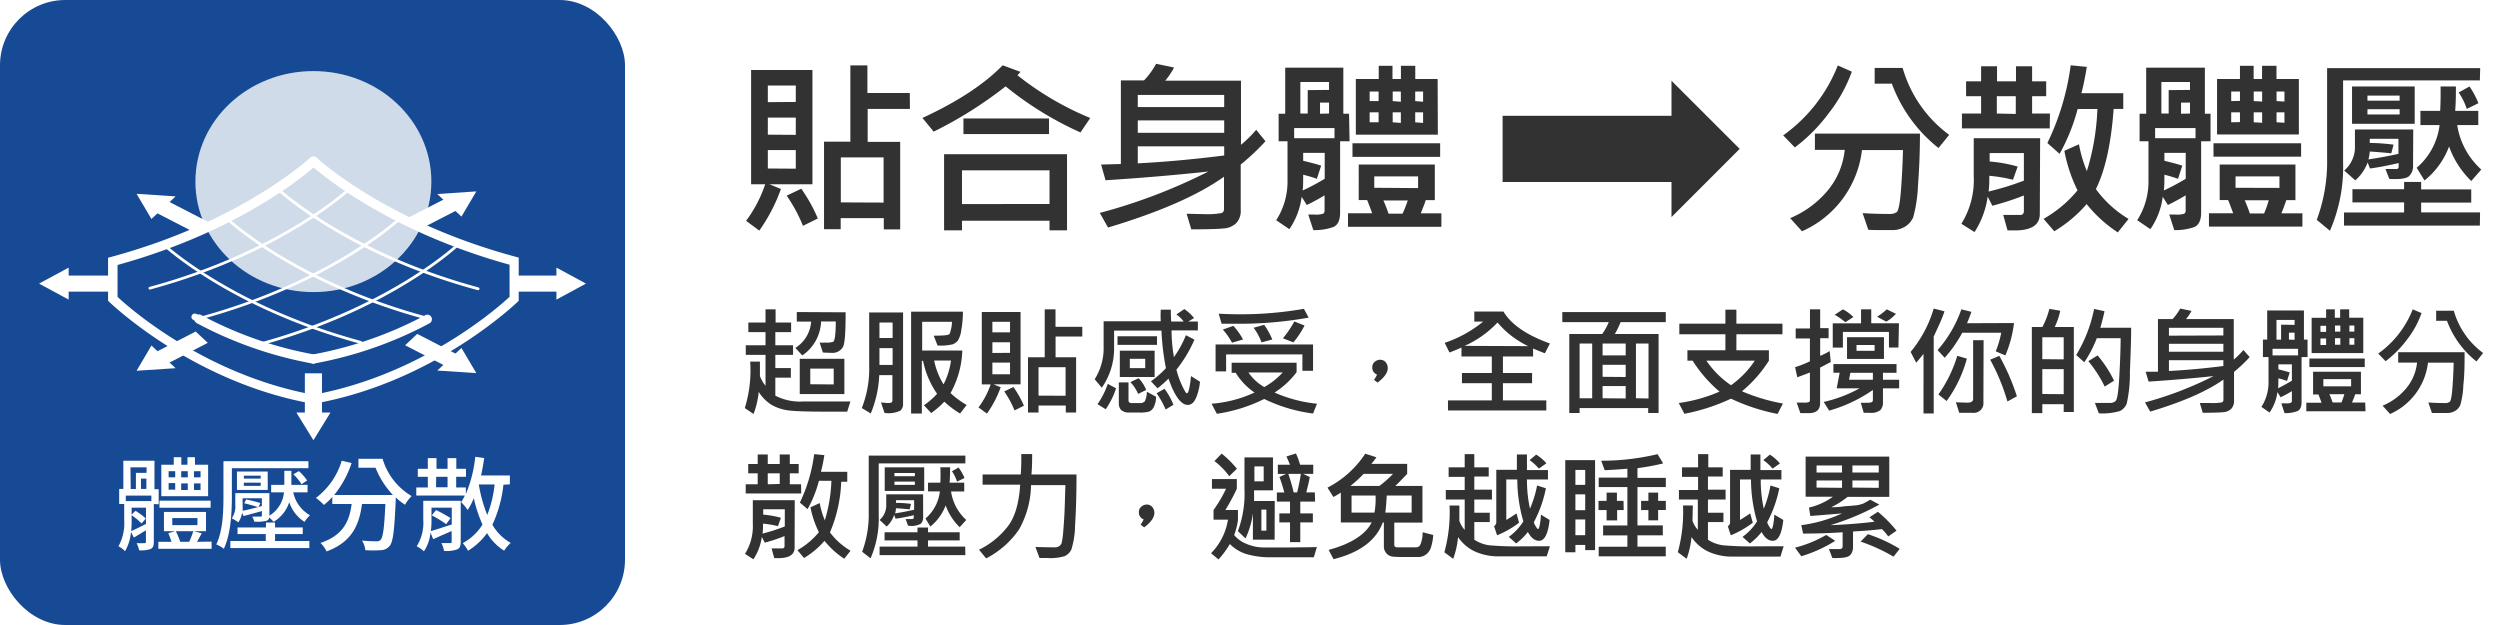 <svg id="圖層_1" data-name="圖層 1" xmlns="http://www.w3.org/2000/svg" viewBox="0 0 379.84 94.96"><defs><style>.cls-1,.cls-4{fill:#fff;}.cls-2{fill:#323232;}.cls-3{fill:#164a95;}.cls-4{opacity:0.8;}</style></defs><rect class="cls-1" width="379.84" height="94.96"/><path class="cls-2" d="M129.21,61l-.49,1.55-2.59,0c-3.14,0-5.2-.06-6.2-.18a6.93,6.93,0,0,1-2.65-.83,6,6,0,0,1-2-2,13,13,0,0,1-.79,3.36L113.16,62a19.35,19.35,0,0,0,.82-7.06h1.48l0,2.2a3.32,3.32,0,0,0,.26.56,4.45,4.45,0,0,0,.59.91V53.92h-3V52.46h3v-2h-2.61V49h2.61v-2h1.53v2h2.36v1.46H117.8v2h2.69v1.46H117.8v2h2.36v1.46H117.8v2.73A8,8,0,0,0,122,61Q126,61,129.21,61Zm-.73-13.55c0,2.89-.1,4.64-.39,5.25a1.85,1.85,0,0,1-1.87.9c-.29,0-.69,0-1.2-.05l-.49-1.5a7.71,7.71,0,0,0,.87,0,3.5,3.5,0,0,0,1.17-.11q.2-.11.3-.81a17.41,17.41,0,0,0,.11-2.29h-2.23A6.49,6.49,0,0,1,121.9,54l-1.06-1.14a5.11,5.11,0,0,0,2.4-4h-2.18V47.41Zm-.19,12.42h-6.78V54.51h6.78Zm-1.62-1.46V56h-3.56v2.38Z"/><path class="cls-2" d="M137.21,61.45a1.29,1.29,0,0,1-.41.94,4.19,4.19,0,0,1-2.41.35l-.53-1.58c.39,0,.73.07,1,.07a1.27,1.27,0,0,0,.6-.09.32.32,0,0,0,.13-.29V57h-2a17.06,17.06,0,0,1-1.29,5.82L130.94,62a16.44,16.44,0,0,0,1.12-6.53v-8h5.15Zm-1.59-10.1V49h-2v2.36Zm0,4.1V52.89h-2v2.56Zm11.25,6.08-1,1.3a14.36,14.36,0,0,1-2.39-1.8,13.76,13.76,0,0,1-2,1.73l-1.1-1.19a11.08,11.08,0,0,0,2-1.74,13.22,13.22,0,0,1-2.13-5h-.19v8h-1.63V47.35h7.87a15.38,15.38,0,0,1-.24,2.75,4,4,0,0,1-.54,1.67,2.07,2.07,0,0,1-.75.54,8.32,8.32,0,0,1-2.32.19L141.86,51c1.48,0,2.29-.06,2.42-.27a5.53,5.53,0,0,0,.36-1.84h-4.53v4.37h6.1a14.22,14.22,0,0,1-1.79,6.46A13,13,0,0,0,146.87,61.53Zm-2.38-6.75h-2.56a11.05,11.05,0,0,0,1.43,3.62A11.19,11.19,0,0,0,144.49,54.78Z"/><path class="cls-2" d="M155.06,58.39h-4.12l1.1.45a16.24,16.24,0,0,1-2.09,4l-1.28-.94a12.59,12.59,0,0,0,1.85-3.5h-1.35v-11h5.89Zm-1.6-7.9v-1.6h-2.68v1.6Zm0,3.12V52h-2.68v1.63Zm0,3.25V55.09h-2.68v1.77Zm2.11,4.78-1.43.72a14.66,14.66,0,0,0-1.56-2.89l1.4-.67A15.79,15.79,0,0,1,155.57,61.64Zm8.87-10.51h-4.06v3.15h3.12v8.4h-1.57V61.62h-4.14v1.06h-1.6v-8.4h2.54V47h1.64v2.65h4.07Zm-2.54,9V55.79h-4.11v4.32Z"/><path class="cls-2" d="M182.32,58a8,8,0,0,1-.63,2.52c-.32.69-.73,1-1.23,1-1,0-2-1.33-2.92-4A15.84,15.84,0,0,1,175.87,59l-1-1.07a14.08,14.08,0,0,0,2.28-2,36.19,36.19,0,0,1-.68-5.7h-7.2v2.68a10.36,10.36,0,0,1-1.87,6l-1.08-1.29a8.83,8.83,0,0,0,1.36-5V48.81h8.68a16.76,16.76,0,0,1,0-1.76l1.53,0q0,1.07.06,1.8h1.89a4.92,4.92,0,0,0-1.1-1.08l1.2-.81a6.25,6.25,0,0,1,1.48,1.37l-.88.52H182V50.2h-4a25.12,25.12,0,0,0,.36,4.06,15.29,15.29,0,0,0,1.82-3.33l1.3.67a20.16,20.16,0,0,1-2.74,4.57,13.45,13.45,0,0,0,.86,2.41,10.1,10.1,0,0,0,.56,1.06.27.27,0,0,0,.19.11c.22,0,.43-.87.61-2.61Zm-12.75,1A12,12,0,0,1,168,62.18l-1.25-.77a12.12,12.12,0,0,0,1.56-3.09Zm6.22-6.6h-6V51.09h6Zm-.14,7.88a3.63,3.63,0,0,1-.33,1.53,1.52,1.52,0,0,1-.67.7,4.5,4.5,0,0,1-1.52.17c-.59,0-1.15,0-1.68,0a1.71,1.71,0,0,1-1.13-.41,1.46,1.46,0,0,1-.33-1V58.1h1.47v2.71c0,.29.16.43.47.43l1.22,0a.94.94,0,0,0,.79-.27,3.55,3.55,0,0,0,.31-1.45Zm-.22-3h-5.29v-4h5.29ZM174,55.93V54.51h-2.34v1.42Zm.18,3.3-1.26.62a6,6,0,0,0-1.17-1.79l1.25-.6A5.6,5.6,0,0,1,174.14,59.23Zm4.14,2.25-1.22.74a12.82,12.82,0,0,0-1.37-2.47l1.2-.68A10.41,10.41,0,0,1,178.28,61.48Z"/><path class="cls-2" d="M200.1,61.34l-.6,1.49a23.92,23.92,0,0,1-7.42-2.21,24,24,0,0,1-7.2,2.25l-.8-1.53a18.93,18.93,0,0,0,6.53-1.7,9.83,9.83,0,0,1-2.86-3h-.62V55.11H197v1.44a12.59,12.59,0,0,1-3.35,3.09A21.09,21.09,0,0,0,200.1,61.34Zm-.6-5h-1.62V53.85H186.29v2.58h-1.6V52.34H199.5Zm-.67-8.08a59.31,59.31,0,0,1-10.66.93c-.85,0-1.71,0-2.56,0l-.45-1.53c1.1.06,2.19.09,3.28.09a55.07,55.07,0,0,0,9.67-.83Zm-10,3.33-1.64.48a10.66,10.66,0,0,0-1.4-2l1.6-.56A9.9,9.9,0,0,1,188.88,51.62Zm6,5h-5.15a7.45,7.45,0,0,0,2.41,2.22A11.37,11.37,0,0,0,194.88,56.6Zm-1.55-5-1.61.43a8.61,8.61,0,0,0-1.2-2.22l1.6-.45A11,11,0,0,1,193.33,51.64Zm4.93-2.13a14.6,14.6,0,0,1-1.69,2.56l-1.6-.62a16.07,16.07,0,0,0,1.74-2.56Z"/><path class="cls-2" d="M209.22,56.91a1.1,1.1,0,0,1-.72-1.12,1,1,0,0,1,.37-.81,1.25,1.25,0,0,1,.82-.32,1.07,1.07,0,0,1,.84.37,1.37,1.37,0,0,1,.32.91c0,.68-.52,1.41-1.55,2.19l-.54-.42A4.2,4.2,0,0,0,209.22,56.91Z"/><path class="cls-2" d="M235.49,52.19l-.77,1.49c-.89-.35-1.48-.6-1.79-.73v1.21h-4.58v2.51h4.43v1.55h-4.43v2.61h6.59v1.53H220V60.83h6.66V58.22h-4.54V56.67h4.54V54.16h-4.61V52.81c-.54.24-1.15.49-1.82.75l-.73-1.47a18.61,18.61,0,0,0,5.85-3.23H224V47.33h4.43Q230.17,50.27,235.49,52.19Zm-3.3.4A13.78,13.78,0,0,1,227.53,49a15.59,15.59,0,0,1-5,3.55Z"/><path class="cls-2" d="M253.09,48.94h-6.86a13.2,13.2,0,0,1-.88,1.81H252v12h-1.58V62H240v.75h-1.57v-12h5a9.06,9.06,0,0,0,1-1.81h-7.06V47.41h15.72ZM241.91,60.51V52.19H240v8.32ZM247,54V52.19h-3.51V54Zm0,3.28V55.43h-3.51v1.82Zm0,3.26V58.66h-3.51v1.85Zm3.47,0V52.19h-1.91v8.32Z"/><path class="cls-2" d="M270.89,61.31l-.81,1.58A29.49,29.49,0,0,1,263,60.57a29.7,29.7,0,0,1-7.08,2.3l-.86-1.64a23.1,23.1,0,0,0,6.2-1.73,20.57,20.57,0,0,1-4.09-4.7h-.79V53.22h5.77V50.79h-7V49.18h7V47.05h1.67v2.13h7v1.61h-7v2.43h4.94V54.8a19.7,19.7,0,0,1-4.09,4.65A28.22,28.22,0,0,0,270.89,61.31Zm-4.28-6.51h-7.35A14.21,14.21,0,0,0,263,58.53,14.09,14.09,0,0,0,266.61,54.8Z"/><path class="cls-2" d="M278.16,55c-.57.31-1.11.59-1.62.85v5.41c0,1-.57,1.51-1.72,1.51l-1.28,0-.56-1.6c.49,0,.88,0,1.15,0a1.7,1.7,0,0,0,.73-.09.29.29,0,0,0,.13-.26V56.59c-.53.22-1.18.46-1.92.73l-.33-1.54a14.07,14.07,0,0,0,2.25-.89V51.43h-2.16V49.91H275V47l1.55,0v2.86h1.28v1.52h-1.28v2.69a10.73,10.73,0,0,0,1.44-.73Zm10.39,4h-2.46v2.11a1.63,1.63,0,0,1-.4,1.2,2.25,2.25,0,0,1-1.59.41l-.93,0-.45-1.53a8.72,8.72,0,0,0,.9,0,1.89,1.89,0,0,0,.79-.1.39.39,0,0,0,.15-.36V59.25a22.28,22.28,0,0,1-6.65,3.14l-.82-1.32A20.79,20.79,0,0,0,282.54,59h-3.48l.45-2.37h-.95V55.31h9.59v1.33h-2.06V57.7h2.46Zm-.11-6.2H287V50.43h-7v2.38h-1.54V49.13h4.3V47h1.55v2.12h4.21Zm-6.84-4.63-1.23.79a9.64,9.64,0,0,0-1.61-1.13L280,47A6.12,6.12,0,0,1,281.6,48.18Zm4.64,6.36h-5.61v-3.3h5.61Zm-1.68,3.16V56.64h-3.43l-.19,1.06Zm.26-4.39v-.88h-2.75v.88Zm3.24-5.62a6.21,6.21,0,0,1-1.46,1.19l-1.4-.74A10.16,10.16,0,0,0,286.67,47Z"/><path class="cls-2" d="M295.44,47.3c-.22.66-.54,1.47-1,2.45l-.64,1.39V62.82h-1.55V53.76c-.18.25-.56.7-1.11,1.35l-.85-1.64a18.38,18.38,0,0,0,3.51-6.59ZM306,49.08A18.06,18.06,0,0,1,304.69,54l-1.47-.62a14.91,14.91,0,0,0,.84-2.83h-5.92a19.9,19.9,0,0,1-2.67,3.81l-1.08-1.17A18.56,18.56,0,0,0,298,47l1.53.38c-.27.77-.5,1.34-.67,1.73Zm-7.16,5.41a19.52,19.52,0,0,1-3.08,6.44l-1.25-1a19.93,19.93,0,0,0,2.87-5.87Zm2.51,6.56a1.48,1.48,0,0,1-1.67,1.67l-2,0-.51-1.6,1.74.06c.59,0,.88-.19.88-.59V51.69h1.59Zm5.09-.84L305,61a31.26,31.26,0,0,0-2.62-6.35l1.39-.58A33.78,33.78,0,0,1,306.44,60.21Z"/><path class="cls-2" d="M315.09,62.6h-1.54V61.41H310.3v1.36h-1.59V49.68h1.6a11.73,11.73,0,0,0,1.06-2.75l1.66.28a11.29,11.29,0,0,1-.84,2.47h2.9Zm-1.54-8V51.24H310.3v3.33Zm0,5.29V56.08H310.3v3.78Zm10.25-10.1c0,1.73-.08,4-.19,6.71a20.91,20.91,0,0,1-.49,4.85,2.2,2.2,0,0,1-1,1.09,9.08,9.08,0,0,1-3.23.36l-.6-1.58,2.41,0a1.2,1.2,0,0,0,.73-.29c.26-.19.45-1.49.58-3.91s.19-4.29.19-5.64h-3.62a17.84,17.84,0,0,1-1.9,3.66l-1.23-1.1a21.64,21.64,0,0,0,2.72-7l1.58.34q-.18.91-.63,2.52Zm-2.61,8.05-1.41.9a18.74,18.74,0,0,0-2.49-3.87L318.7,54A18.16,18.16,0,0,1,321.19,57.81Z"/><path class="cls-2" d="M341.81,54.25a21.07,21.07,0,0,1-2.38,2.25v4.35a1.71,1.71,0,0,1-.42,1.26,1.92,1.92,0,0,1-1.16.51c-.5.06-1.55.09-3.17.1l-.45-1.49,1.57,0a7.82,7.82,0,0,0,1.8-.1.4.4,0,0,0,.22-.39V57.67q-3.72,2.65-11.13,4.87l-.79-1.4a53.63,53.63,0,0,0,10.42-4q-4.51.49-9.87.84L326,56.48l1.87,0v-8h2.22a7.76,7.76,0,0,0,1.16-1.6l1.72.36a6.73,6.73,0,0,1-.84,1.24h7.26v6.15a11,11,0,0,0,1.46-1.45Zm-4-3.28V49.8h-8.27V51Zm0,2.47v-1.2h-8.27v1.2Zm0,2.17v-.88h-8.27v1.64Q333.59,56.15,337.82,55.61Z"/><path class="cls-2" d="M350.6,54.25h-.91V61.1c0,.72-.21,1.18-.65,1.37a5.2,5.2,0,0,1-1.94.3l-.48-1.49.66,0a1.92,1.92,0,0,0,.8-.09.33.33,0,0,0,.14-.31V59.43a18.42,18.42,0,0,1-1.71.93l-.49-.79a7,7,0,0,1-1.19,3.11l-1.24-.86A6.86,6.86,0,0,0,344.67,58V54.25h-.85V51.6h.65V47.17h5.58V51.6h.55ZM349.16,54V53h-3.88v1Zm-.53-4.64v-.75h-2.75v3h.7V49.33Zm-.41,8.51V55.36h-2.05v.76c.74.18,1.31.33,1.72.47l-.41,1.29a12.42,12.42,0,0,0-1.31-.4c0,.61,0,1.12-.05,1.51C346.89,58.61,347.59,58.22,348.22,57.84Zm.41-6.24V50.54h-.86V51.6Zm10.78,10.86h-9v-1.3h2.32q-.33-.9-.48-1.26h-.81V56.48h7.27V59.9h-.88c0,.12-.19.53-.47,1.26h2Zm-.12-6.72h-8.41v-1.3h8.41Zm-.22-2.13h-7.85V48.29h2.2V47h1.32v1.28h.81V47h1.38v1.28h2.14Zm-5.65-3.22v-.92h-.86v.92Zm0,2v-1h-.86v1Zm3.8,6.28v-1.1H353v1.1Zm-1,1.19h-2.3c.19.43.35.85.49,1.26h1.34A11,11,0,0,0,356.19,59.9Zm-.64-9.51v-.92h-.81v.92Zm0,2v-1h-.81v1Zm2.13-2v-.92h-.75v.92Zm0,2v-1h-.75v1Z"/><path class="cls-2" d="M367.92,47.57a14.12,14.12,0,0,1-2.19,4,16.31,16.31,0,0,1-3.27,3.31l-1.12-1.16A14.91,14.91,0,0,0,366.58,47Zm6.54,5.94c0,1.67,0,3.34-.19,5a12.71,12.71,0,0,1-.45,3,1.92,1.92,0,0,1-.78.91,2.39,2.39,0,0,1-1.28.33c-1.11,0-1.87,0-2.26,0l-.55-1.6c.85.06,1.72.09,2.63.09a1.09,1.09,0,0,0,.61-.18c.18-.11.33-.86.43-2.23s.16-2.62.18-3.73h-3.9a9.78,9.78,0,0,1-5.76,7.8L362,61.64a9.32,9.32,0,0,0,3.4-2.42,7.28,7.28,0,0,0,1.84-4.13h-2.87V53.51Zm2.81.12-1,1.29a14.17,14.17,0,0,1-4.49-6.18h-1.64V47.21h2.68A12.09,12.09,0,0,0,377.27,53.63Z"/><path class="cls-2" d="M120.73,83.23c0,1-.8,1.57-2.41,1.57-.23,0-.45,0-.68,0l-.41-1.48,1.68,0a.26.26,0,0,0,.2-.1.3.3,0,0,0,.09-.2V81.45a26.27,26.27,0,0,1-3,1l-.45-.87a8.37,8.37,0,0,1-1.28,3.4l-1.28-.83a7.88,7.88,0,0,0,1.19-4.57V76h6.37Zm1-8.25h-8.43v-1.4h1.82V71.92h-1.44V70.5h1.44V69.05h1.53V70.5h1.82V69.05H120V70.5h1.35v1.42H120v1.66h1.71Zm-2.49,5V77.38h-3.28v.81a14.24,14.24,0,0,1,2.69.48l-.45,1.27a15.15,15.15,0,0,0-2.27-.38c0,.49,0,1-.07,1.51A27.23,27.23,0,0,0,119.2,80Zm-.77-6.45V71.92h-1.82v1.66Zm10.8,10.1-1,1.26a12.73,12.73,0,0,1-3-2.72,12.62,12.62,0,0,1-3.11,2.61l-1-1.19a11.62,11.62,0,0,0,3.26-2.73,14.67,14.67,0,0,1-1.28-3.78l1.41-.65a11.76,11.76,0,0,0,.77,2.62,23.13,23.13,0,0,0,1-6h-1.89a18.6,18.6,0,0,1-1.73,4.31l-1.17-1A24,24,0,0,0,123.7,69l1.55.15a24.06,24.06,0,0,1-.52,2.53h4v1.51h-.92a21.45,21.45,0,0,1-1.71,7.7A10.71,10.71,0,0,0,129.23,83.68Z"/><path class="cls-2" d="M146.67,70.41H133.51v7.87a15.22,15.22,0,0,1-1.24,6.55l-1.28-1a16.23,16.23,0,0,0,1-6V69.22h14.69Zm0,13.93H133.64V83.05h5.76v-.94h-5V80.87h5v-.72H141v.72h4.81v1.24H141v.94h5.65Zm-6.41-5.75a1.32,1.32,0,0,1-.38,1,3,3,0,0,1-1.92.27l-.36-1,1,0a.21.21,0,0,0,.23-.23v-.35c-1,.24-1.91.41-2.76.53l-.22-.58A4.13,4.13,0,0,1,134.72,80L133.65,79a2.93,2.93,0,0,0,1-2.37V75.11h5.6Zm.16-4h-6V71h6ZM139,72.35v-.48H135.9v.48Zm0,1.32v-.5H135.9v.5Zm-.11,3.78V76h-2.76v.4a18.13,18.13,0,0,1,2.29.16l-.22.83c-.67-.07-1.36-.13-2.07-.17A3.46,3.46,0,0,1,136,78C136.89,77.86,137.84,77.69,138.88,77.45ZM146.81,79l-1,1.1a8.69,8.69,0,0,1-2.13-3.31A7.64,7.64,0,0,1,141.36,80l-.75-1.22a6.32,6.32,0,0,0,2.19-4.12H141V73.33h1.87q.06-1.24,0-2.34h1.48c0,.72,0,1.5-.07,2.34h2.22v1.34h-2A7.22,7.22,0,0,0,146.81,79Zm-.28-6.37-1.12.55a6.11,6.11,0,0,0-.77-1.58l1-.57A7.75,7.75,0,0,1,146.53,72.59Z"/><path class="cls-2" d="M163.56,72.09c0,3.22-.09,5.8-.22,7.76a12.74,12.74,0,0,1-.56,3.64,2.12,2.12,0,0,1-1,1,7.27,7.27,0,0,1-2.65.29c-.41,0-.81,0-1.19,0l-.62-1.67c.59,0,1.59.05,3,.05a1.07,1.07,0,0,0,.61-.18,1,1,0,0,0,.37-.47,12.87,12.87,0,0,0,.26-2q.15-1.74.21-3.48l.1-3.32h-5.22a14.13,14.13,0,0,1-1.82,6.73,13.58,13.58,0,0,1-5,4.4l-1.08-1.32A12.33,12.33,0,0,0,153,80.13c1.15-1.39,1.82-3.56,2-6.49h-5.71V72.09h5.8c.07-.94.09-2,.08-3.1h1.65c0,.89,0,1.92-.11,3.1Z"/><path class="cls-2" d="M173.76,78.91a1.1,1.1,0,0,1-.72-1.12,1,1,0,0,1,.37-.81,1.25,1.25,0,0,1,.82-.32,1.07,1.07,0,0,1,.84.37,1.37,1.37,0,0,1,.32.91c0,.68-.52,1.41-1.55,2.19l-.54-.42A4.2,4.2,0,0,0,173.76,78.91Z"/><path class="cls-2" d="M200.08,83.12l-.46,1.55c-2.48,0-4.62,0-6.4,0a12.86,12.86,0,0,1-4.05-.55,6.25,6.25,0,0,1-2.31-1.46A14.66,14.66,0,0,1,185.14,85L184,84.06a9.29,9.29,0,0,0,2.57-5.1h-2.19V77.49a20.33,20.33,0,0,0,1.9-3.23h-2.14V72.79h3.78v1.47a32,32,0,0,1-1.74,3.23h1.91V79a9.63,9.63,0,0,1-.58,2.29,4.67,4.67,0,0,0,1.87,1.34,6.75,6.75,0,0,0,2.62.55c.93,0,2.12,0,3.56,0C197.41,83.16,198.92,83.15,200.08,83.12Zm-12.15-11.9-1.17,1.13a10.75,10.75,0,0,0-2.25-2.3l1.11-1.13A15.09,15.09,0,0,1,187.93,71.22ZM193.66,82h-3.3v-4a12.85,12.85,0,0,1-1.12,3.81l-1.16-1.11a16.35,16.35,0,0,0,1-6.43V69.5h4.33v5h-2.87l0,1.62h3.14ZM192,73.13V70.86h-1.41v2.27Zm.41,7.5v-3.2h-.76v3.2Zm7.4-4.42h-2.25V78h1.91v1.37h-1.91v3H196v-3h-1.62V78H196V76.21h-2V74.82h1.13a20.73,20.73,0,0,0-.74-2.35l1-.46h-1.24v-1.4h1.85l-.54-1.26,1.44-.45a10.67,10.67,0,0,1,.63,1.71h2V72H198l1,.48c-.06.43-.24,1.21-.53,2.33h1.3ZM197.65,72h-1.91a26.72,26.72,0,0,1,.81,2.81h.53A28.61,28.61,0,0,0,197.65,72Z"/><path class="cls-2" d="M217.76,81.28a7.71,7.71,0,0,1-.38,2,2.16,2.16,0,0,1-.77,1,1.86,1.86,0,0,1-1,.35h-1.74c-1,0-1.79,0-2.24-.06a1.45,1.45,0,0,1-1-.52,1.55,1.55,0,0,1-.37-1V79.38h-.17q-1.5,4.09-7.48,5.58l-.74-1.41q5.1-1.39,6.54-4.17h-4.69V74.84a10.23,10.23,0,0,1-1.13.67l-.9-1.42a15.11,15.11,0,0,0,5.74-5.16l1.7.55a12.27,12.27,0,0,1-.77,1h5.44V72q-1.42,1.48-1.8,1.83h4.12v5.57h-4.28v3.36c0,.27.16.4.47.4h2.9a.73.73,0,0,0,.57-.36,4.46,4.46,0,0,0,.36-1.93ZM211.65,72h-4.48a16,16,0,0,1-2,1.83h4.41A16.51,16.51,0,0,0,211.65,72ZM209,75.29h-3.65v2.59h3.48A11.77,11.77,0,0,0,209,75.29Zm5.48,2.59V75.29h-3.78c-.07,1.18-.14,2-.22,2.59Z"/><path class="cls-2" d="M235.49,83,235,84.53q-5.44,0-7.44,0a8.58,8.58,0,0,1-3.49-.75,6.29,6.29,0,0,1-2.54-2.18,12.86,12.86,0,0,1-.74,3.31l-1.34-1a23,23,0,0,0,.79-7.1h1.49l0,2.32a4,4,0,0,0,.81,1.38V75.9h-2.87V74.45h2.87v-2h-2.44V71h2.44V69H224v2h2.19v1.4H224v2h2.68V75.9H224v2h2.35v1.42H224V82a5.35,5.35,0,0,0,2.32.85,48.23,48.23,0,0,0,4.94.16C232.75,83,234.15,83,235.49,83Zm-.05-4c-.23,2.11-.76,3.17-1.6,3.17-.65,0-1.22-.45-1.7-1.34a9.47,9.47,0,0,1-1.78,1.74l-1.12-1a8.46,8.46,0,0,0,2.21-2.35,23.37,23.37,0,0,1-.92-6.37h-1.67V79c.59-.35,1.11-.69,1.55-1l.39,1.42a14.32,14.32,0,0,1-3.34,1.91L227,79.94a.68.68,0,0,0,.34-.56v-8h3.13V69.05H232v2.37h3.19v1.43H232a20.37,20.37,0,0,0,.46,4.44,17.06,17.06,0,0,0,1.08-3.53l1.34.43a18.87,18.87,0,0,1-1.84,5.17,3.21,3.21,0,0,0,.32.65c.15.25.25.37.33.37s.15-.18.24-.55a9.6,9.6,0,0,0,.19-1.64Zm-.51-8.59-1.12.79a7.44,7.44,0,0,0-1.41-1.29l1-.84A6.83,6.83,0,0,1,234.93,70.36Z"/><path class="cls-2" d="M242.35,83.59h-1.5V82.8h-1.49v1.11h-1.54v-14h4.53Zm-1.5-9.92V71.4h-1.49v2.27Zm0,3.85V75.11h-1.49v2.41Zm0,3.8V78.93h-1.49v2.39Zm5.85-3.82h-1v1.57H244.1V77.5h-1.23V76.1h1.23V74.84h1.57V76.1h1ZM253.1,74h-4.31v5.83h3.85v1.51h-3.85v1.72h4.3v1.47H242.9V83.07h4.36V81.35h-3.69V79.84h3.69V74H242.9V72.56h4.36V71.22c-1.17.09-2.31.17-3.45.22L243.28,70a36.61,36.61,0,0,0,8.57-1l.84,1.41a35.66,35.66,0,0,1-3.9.72v1.48h4.31Zm0,3.49h-1.17v1.57h-1.48V77.5h-1.11V76.1h1.11V74.84h1.48V76.1h1.17Z"/><path class="cls-2" d="M271,83l-.49,1.57q-5.44,0-7.44,0a8.58,8.58,0,0,1-3.49-.75A6.29,6.29,0,0,1,257,81.59a12.86,12.86,0,0,1-.74,3.31l-1.34-1a23,23,0,0,0,.79-7.1h1.49l-.05,2.32a4,4,0,0,0,.81,1.38V75.9h-2.87V74.45H258v-2h-2.44V71H258V69h1.55v2h2.19v1.4H259.5v2h2.68V75.9H259.5v2h2.35v1.42H259.5V82a5.35,5.35,0,0,0,2.32.85,48.23,48.23,0,0,0,4.94.16C268.21,83,269.61,83,271,83Zm-.05-4c-.23,2.11-.76,3.17-1.6,3.17-.65,0-1.22-.45-1.7-1.34a9.47,9.47,0,0,1-1.78,1.74l-1.12-1a8.46,8.46,0,0,0,2.21-2.35,23,23,0,0,1-.92-6.37h-1.67V79c.59-.35,1.11-.69,1.55-1l.39,1.42a14.32,14.32,0,0,1-3.34,1.91l-.45-1.38a.68.68,0,0,0,.34-.56v-8h3.13V69.05h1.48v2.37h3.19v1.43h-3.14a20.37,20.37,0,0,0,.46,4.44A17.06,17.06,0,0,0,269,73.76l1.34.43a18.87,18.87,0,0,1-1.84,5.17,3.21,3.21,0,0,0,.32.65c.15.25.25.37.33.37s.15-.18.24-.55a9.6,9.6,0,0,0,.19-1.64Zm-.51-8.59-1.12.79a7.44,7.44,0,0,0-1.41-1.29l1-.84A6.83,6.83,0,0,1,270.39,70.36Z"/><path class="cls-2" d="M278.84,82.17a20.77,20.77,0,0,1-5.16,2.34l-.95-1.3a18.52,18.52,0,0,0,4.73-1.93Zm9.31-1.54-1.26.87a8.17,8.17,0,0,0-.95-1.11c-1.36.16-2.83.28-4.4.36v2.41a1.74,1.74,0,0,1-.39,1.13c-.27.33-.91.49-1.94.49a7,7,0,0,1-.81,0l-.52-1.36c.78,0,1.33,0,1.63,0s.45-.16.45-.42V80.87c-2,.14-4,.2-6,.2l-.28-1.28A21.43,21.43,0,0,0,279.89,78c-2.65.23-4.27.36-4.84.39l-.2-1.27a10,10,0,0,0,3.63-1.65h-4.14V69.37h12.71v6.12h-6.33a13.29,13.29,0,0,1-2.48,1.57c.55,0,1.1,0,1.64-.09s1.16-.09,1.86-.17a4.44,4.44,0,0,0,1.42-.32c.26-.14.58-.32,1-.56l1.38.74a38.07,38.07,0,0,1-7.44,3.13q3.36-.12,6.7-.52a9.34,9.34,0,0,0-.76-.68l1.28-.83A19.36,19.36,0,0,1,288.15,80.63Zm-8.28-8.83V70.72H276V71.8Zm0,2.32V73H276v1.08Zm5.58-2.32V70.72h-4V71.8Zm0,2.32V73h-4v1.08Zm3.18,9.27-.94,1.19a25.93,25.93,0,0,0-5-2.29l1.11-1.13A22.91,22.91,0,0,1,288.63,83.39Z"/><path class="cls-2" d="M123.44,28h-6.53l1.74.71a25.7,25.7,0,0,1-3.29,6.33l-2-1.49A19.82,19.82,0,0,0,116.26,28h-2.14V10.64h9.32Zm-2.53-12.51V13h-4.25v2.52Zm0,5V17.87h-4.25v2.59Zm0,5.14V22.8h-4.25v2.8Zm3.34,7.57L122,34.31a23.47,23.47,0,0,0-2.47-4.58l2.21-1.06A24.11,24.11,0,0,1,124.25,33.17Zm14-16.65h-6.42v5h4.94v13.3h-2.49V33.14h-6.55v1.68h-2.53V21.52h4V9.94h2.59v4.19h6.44Zm-4,14.23V23.91h-6.5v6.84Z"/><path class="cls-2" d="M165.65,17.93l-1.49,2.19a51,51,0,0,1-11.37-7A61.8,61.8,0,0,1,141.86,20l-1.71-2.08q8-3.69,12.19-8l2.71,1-.46.52A45.81,45.81,0,0,0,165.65,17.93ZM162.12,35h-2.66V33.54h-13.3V35h-2.72V23.43h18.68Zm-2.66-4V25.88h-13.3V31Zm-.08-10.63h-13V18h13Z"/><path class="cls-2" d="M192.27,21.46A34.62,34.62,0,0,1,188.51,25v6.89a2.7,2.7,0,0,1-.67,2,3,3,0,0,1-1.84.81c-.79.09-2.46.14-5,.15l-.71-2.37c.82,0,1.65.05,2.49.05a12.9,12.9,0,0,0,2.84-.16.63.63,0,0,0,.35-.62v-4.9q-5.88,4.2-17.62,7.72l-1.25-2.22a84.45,84.45,0,0,0,16.5-6.29q-7.16.78-15.63,1.33L167.3,25l3-.08V12.22h3.51a11.65,11.65,0,0,0,1.85-2.53l2.72.57a11.06,11.06,0,0,1-1.34,2h11.51V22a17.47,17.47,0,0,0,2.31-2.28ZM186,16.27V14.42H172.87v1.85Zm0,3.91V18.29H172.87v1.89Zm0,3.44V22.23H172.87v2.59Q179.26,24.48,186,23.62Z"/><path class="cls-2" d="M205.05,21.46h-1.44V32.32c0,1.14-.34,1.86-1,2.16a8.31,8.31,0,0,1-3.07.48l-.77-2.36,1,0a3.3,3.3,0,0,0,1.28-.14.54.54,0,0,0,.2-.49V29.68q-1.26.77-2.7,1.47l-.78-1.25a11.17,11.17,0,0,1-1.87,4.92l-2-1.36a10.81,10.81,0,0,0,1.72-6.09V21.46h-1.35V17.28h1v-7h8.83v7h.87ZM202.76,21V19.46h-6.13V21Zm-.83-7.34v-1.2h-4.36v4.79h1.12V13.69Zm-.66,13.47V23.23H198v1.2c1.17.28,2.08.52,2.73.74l-.65,2a19.38,19.38,0,0,0-2.08-.62c0,1,0,1.76-.08,2.39C199.17,28.37,200.28,27.76,201.27,27.16Zm.66-9.88V15.59h-1.37v1.69ZM219,34.46H204.81V32.4h3.67c-.34-.94-.6-1.61-.76-2h-1.28V25H218v5.41h-1.4c0,.19-.29.85-.73,2H219Zm-.19-10.63H205.49V21.77h13.32Zm-.35-3.37H206V12h3.48V10h2.09v2h1.28V10h2.18v2h3.4Zm-9-5.1V13.91h-1.36v1.45Zm0,3.22V17.07h-1.36v1.51Zm6,10V26.8h-6.66v1.73Zm-1.62,1.88h-3.65a20.34,20.34,0,0,1,.78,2h2.13A17.32,17.32,0,0,0,213.9,30.41Zm-1-15V13.91H211.6v1.45Zm0,3.22V17.07H211.6v1.51Zm3.38-3.22V13.91h-1.2v1.45Zm0,3.22V17.07h-1.2v1.51Z"/><path class="cls-2" d="M281.36,10.89a22.6,22.6,0,0,1-3.48,6.27,25.26,25.26,0,0,1-5.18,5.24l-1.77-1.83a23.69,23.69,0,0,0,8.3-10.63Zm10.35,9.41q0,4-.3,7.89a21.4,21.4,0,0,1-.72,4.81,3.08,3.08,0,0,1-1.24,1.43,3.63,3.63,0,0,1-2,.53c-1.78,0-3,0-3.59-.05L283,32.38c1.34.09,2.73.13,4.16.13a1.79,1.79,0,0,0,1-.27c.29-.18.52-1.36.68-3.54s.25-4.15.29-5.9H282.9a15.44,15.44,0,0,1-9.11,12.34l-1.8-2a14.88,14.88,0,0,0,5.39-3.83,11.44,11.44,0,0,0,2.9-6.54h-4.53V20.3Zm4.44.19-1.62,2a22.23,22.23,0,0,1-7.09-9.78h-2.61V10.32h4.25A19.15,19.15,0,0,0,296.15,20.49Z"/><path class="cls-2" d="M309.92,32.51q0,2.51-3.83,2.5c-.35,0-.71,0-1.07,0l-.66-2.35,2.68,0a.41.41,0,0,0,.31-.16.47.47,0,0,0,.15-.31V29.7a42.28,42.28,0,0,1-4.79,1.56L302,29.87a13.3,13.3,0,0,1-2,5.39L298,34a12.52,12.52,0,0,0,1.88-7.24V21h10.09Zm1.51-13H298.09V17.25H301V14.62h-2.28V12.36H301V10.07h2.42v2.29h2.88V10.07h2.45v2.29h2.14v2.26h-2.14v2.63h2.71Zm-3.93,8V23.26h-5.2v1.28a21.32,21.32,0,0,1,4.26.77l-.72,2a23,23,0,0,0-3.59-.6c0,.78,0,1.58-.11,2.39A43.62,43.62,0,0,0,307.5,27.45Zm-1.23-10.2V14.62h-2.88v2.63Zm17.1,16-1.6,2a20.17,20.17,0,0,1-4.73-4.3,20.35,20.35,0,0,1-4.92,4.13l-1.63-1.89a18.37,18.37,0,0,0,5.16-4.33,23,23,0,0,1-2-6l2.22-1A19.87,19.87,0,0,0,317.07,26a36.46,36.46,0,0,0,1.6-9.44h-3a29.68,29.68,0,0,1-2.74,6.82l-1.86-1.65a38.39,38.39,0,0,0,3.54-11.81l2.45.24c-.25,1.58-.53,2.91-.82,4h6.36v2.39h-1.46q-.58,7.92-2.7,12.18A16.73,16.73,0,0,0,323.37,33.24Z"/><path class="cls-2" d="M335.86,21.46h-1.43V32.32c0,1.14-.35,1.86-1,2.16a8.37,8.37,0,0,1-3.08.48l-.76-2.36,1,0a3.3,3.3,0,0,0,1.28-.14.52.52,0,0,0,.21-.49V29.68q-1.27.77-2.7,1.47l-.78-1.25a11.17,11.17,0,0,1-1.88,4.92l-2-1.36a10.88,10.88,0,0,0,1.71-6.09V21.46h-1.35V17.28h1v-7H335v7h.86ZM333.58,21V19.46h-6.14V21Zm-.84-7.34v-1.2h-4.35v4.79h1.11V13.69Zm-.65,13.47V23.23h-3.24v1.2c1.17.28,2.07.52,2.72.74l-.65,2a19.31,19.31,0,0,0-2.07-.62c0,1,0,1.76-.09,2.39C330,28.37,331.1,27.76,332.09,27.16Zm.65-9.88V15.59h-1.36v1.69Zm17.08,17.18h-14.2V32.4h3.68c-.35-.94-.6-1.61-.77-2h-1.28V25h11.51v5.41h-1.39c-.05.19-.29.85-.74,2h3.19Zm-.2-10.63H336.31V21.77h13.31Zm-.34-3.37H336.85V12h3.48V10h2.08v2h1.28V10h2.19v2h3.4Zm-8.95-5.1V13.91H339v1.45Zm0,3.22V17.07H339v1.51Zm6,10V26.8h-6.67v1.73Zm-1.63,1.88h-3.65a20.34,20.34,0,0,1,.78,2H344A15.62,15.62,0,0,0,344.71,30.41Zm-1-15V13.91h-1.28v1.45Zm0,3.22V17.07h-1.28v1.51Zm3.39-3.22V13.91h-1.2v1.45Zm0,3.22V17.07h-1.2v1.51Z"/><path class="cls-2" d="M376.78,12.22H356V24.68a24.17,24.17,0,0,1-2,10.38l-2-1.66a25.51,25.51,0,0,0,1.57-9.51V10.35h23.26Zm0,22.06H356.14v-2h9.13V30.75h-7.85v-2h7.85V27.64h2.59v1.14h7.61v2h-7.61v1.49h8.95Zm-10.15-9.11a2.06,2.06,0,0,1-.61,1.59q-.62.57-3,.42l-.58-1.5,1.63,0a.33.33,0,0,0,.37-.37v-.54c-1.57.37-3,.65-4.36.83l-.35-.92a6.6,6.6,0,0,1-1.88,2.72l-1.68-1.49a4.68,4.68,0,0,0,1.63-3.76V19.67h8.86Zm.25-6.36h-9.52V13.14h9.52Zm-2.29-3.51v-.77h-4.89v.77Zm0,2.09v-.8h-4.89v.8Zm-.18,6V21.09h-4.36v.63a28.8,28.8,0,0,1,3.62.26l-.35,1.31q-1.59-.16-3.27-.27a5.62,5.62,0,0,1-.2,1.2C361.29,24,362.8,23.74,364.44,23.37ZM377,25.76l-1.53,1.74a13.77,13.77,0,0,1-3.37-5.24,11.93,11.93,0,0,1-3.73,5.16l-1.19-1.93A10.1,10.1,0,0,0,370.66,19h-2.91V16.84h3c.07-1.3.08-2.54.06-3.7h2.33c0,1.13,0,2.37-.11,3.7h3.51V19h-3.2A11.39,11.39,0,0,0,377,25.76Zm-.44-10.08-1.77.87a9.71,9.71,0,0,0-1.23-2.5l1.65-.91A13,13,0,0,1,376.56,15.68Z"/><rect class="cls-3" width="94.96" height="94.96" rx="9.92"/><path class="cls-1" d="M23.37,76.58v5.76c0,.57-.1.86-.48,1.07a4.34,4.34,0,0,1-1.75.2,4.3,4.3,0,0,0-.39-1.09,11.5,11.5,0,0,0,1.21,0c.16,0,.21,0,.21-.2V80.57l-1.83,1.11-.44-.86A7.07,7.07,0,0,1,19,83.75,3.77,3.77,0,0,0,18,83a7.25,7.25,0,0,0,.87-4V76.58h-.76V74.29h.63V70h4.73v4.33h.64v2.29ZM23,75.3H19.11v.83H23Zm-3.14-1h.79V71.85h1.62V71H19.82ZM20,79.05a16.11,16.11,0,0,1-.07,1.64c.62-.26,1.41-.66,2.25-1.08V77.13H20V78.2l.58-.59a9.82,9.82,0,0,1,1.58,1.17l-.65.75A11.41,11.41,0,0,0,20,78.27Zm2.24-4.76V72.72h-.82v1.57Zm9.91,8v1.09H24.06V82.32h2c-.14-.42-.31-.9-.48-1.3l1-.31H24.91V77.78H31.3v2.93H29.48l1.18.32c-.26.44-.49.89-.73,1.29ZM32,77.14H24.23V76.07H32Zm-.38-1.75H24.51V70.61H26.4V69.47h1.15v1.14h.93V69.47h1.14v1.14h2Zm-6-2.87h1v-.93h-1Zm0,1.88h1v-1h-1Zm.56,5.39H30V78.71H26.17Zm.54.92a15,15,0,0,1,.67,1.61h1.36a15.88,15.88,0,0,0,.62-1.61Zm1.81-8.19v-.93h-1v.93Zm-1,.93v1h1v-1Zm2.94-1.86h-1v.93h1Zm0,1.86h-1v1h1Z"/><path class="cls-1" d="M35.23,75.48c0,2.34-.17,5.71-1.22,7.89a5,5,0,0,0-1.15-.65c1-2.07,1.09-5,1.09-7.24V70.07H46.86v1.07H35.23Zm6.56,6.72H47v1.07H35V82.2h5.38V81.14H36.09v-1h4.32v-.75h1.38v.75H46v1H41.79Zm2.76-7.4a5.26,5.26,0,0,0,2.55,3.49,4.76,4.76,0,0,0-.83,1,5.54,5.54,0,0,1-2.32-3,5.43,5.43,0,0,1-2.39,3,5.08,5.08,0,0,0-.65-.67.61.61,0,0,1-.47.52,6.79,6.79,0,0,1-1.8.12,3.69,3.69,0,0,0-.32-.77c.57,0,1.12,0,1.26,0s.21,0,.21-.2v-.64c-1,.28-1.95.53-2.79.76l-.22-.51a3.39,3.39,0,0,1-.57,1.46,7,7,0,0,0-1-.61,3.2,3.2,0,0,0,.54-2.11V74.92h5.18v3.43a4.71,4.71,0,0,0,2.22-3.55H41.2V73.67h2V71.53h1.07v2.14h2.46V74.8Zm-3.87-.36H36v-2.8h4.67Zm-.89,2.44V75.7H36.86v1a7.23,7.23,0,0,1,0,.91c.66-.14,1.48-.33,2.35-.56-.55-.18-1.41-.42-2.11-.59l.31-.57a21,21,0,0,1,2.15.54l-.28.61Zm-.18-4.61H37.05v.45h2.56Zm0,1.06H37.05v.49h2.56Zm6.2.24a8.33,8.33,0,0,0-1.23-1.51l.83-.48A7.35,7.35,0,0,1,46.66,73Z"/><path class="cls-1" d="M58.13,69.71a9.77,9.77,0,0,0,4.41,5.66,6.19,6.19,0,0,0-1,1.32,8.89,8.89,0,0,1-1.41-1.12c0,.1,0,.21,0,.27-.2,4.71-.4,6.51-.94,7.12a1.74,1.74,0,0,1-1.28.63,17.15,17.15,0,0,1-2.4,0A3.55,3.55,0,0,0,55,82.13a21.35,21.35,0,0,0,2.18.11.78.78,0,0,0,.65-.22c.36-.37.56-1.82.72-5.44H55c-.4,3-1.41,5.74-5.38,7.2a4.46,4.46,0,0,0-.93-1.29c3.58-1.19,4.4-3.44,4.74-5.91H50.49V75.51a11,11,0,0,1-1.27,1.21A9.94,9.94,0,0,0,48,75.65,11,11,0,0,0,51.92,70l1.5.35a15.26,15.26,0,0,1-2.65,4.86H59.7a13.15,13.15,0,0,1-2.64-4.14h-2.6V69.71Z"/><path class="cls-1" d="M76.49,73.64a19.21,19.21,0,0,1-1.68,6.09,7.46,7.46,0,0,0,2.79,2.76,5.05,5.05,0,0,0-1,1.18A7.92,7.92,0,0,1,74,81a10,10,0,0,1-2.89,2.68,6.71,6.71,0,0,0-.8-1.16,8.09,8.09,0,0,0,3-2.82,20.15,20.15,0,0,1-1.32-4,11.13,11.13,0,0,1-.93,1.79,7.93,7.93,0,0,0-1-1.2,7,7,0,0,0,.57-1H63.25V74.06H65V72.44H63.48V71.23H65V69.61h1.32v1.62H68V69.61h1.33v1.62H70.8v1.21H69.31v1.62h1.47v1a19.8,19.8,0,0,0,1.43-5.66l1.36.19c-.14.9-.28,1.79-.48,2.65h4.38v1.35ZM70,82.3c0,.64-.12,1-.54,1.17a4.72,4.72,0,0,1-2,.23,4.08,4.08,0,0,0-.4-1.19h1.33c.17,0,.23,0,.23-.23v-1.6c-1,.45-2,.87-2.8,1.24l-.41-1a6.06,6.06,0,0,1-1,2.84A5.49,5.49,0,0,0,63.31,83a6.64,6.64,0,0,0,1-4V76.09H70ZM65.56,79a12.71,12.71,0,0,1-.1,1.69c.84-.23,2-.63,3.18-1V77.13H65.56Zm.69-1.5a19.2,19.2,0,0,1,2.21,1.22l-.67.92A16.85,16.85,0,0,0,65.6,78.3Zm0-3.47H68V72.44H66.27Zm6.5-.42a21.6,21.6,0,0,0,1.28,4.63,17.56,17.56,0,0,0,1.12-4.63Z"/><path class="cls-1" d="M47.62,61.34H47.5C29.2,58.1,16.76,46,16.63,45.9l-.21-.2V39.16l.52-.14C36.84,33.63,47,24,47.14,24a.69.69,0,0,1,1,0,.7.7,0,0,1,0,1c-.1.1-10.35,9.75-30.28,15.26V45.1C19.5,46.67,31.16,57,47.74,60a.7.7,0,0,1-.12,1.39Z"/><path class="cls-1" d="M30.35,48.57a.2.2,0,0,1-.2-.15.21.21,0,0,1,.15-.26c20-5.43,30.3-15.09,30.4-15.19a.23.23,0,0,1,.3,0,.21.21,0,0,1,0,.3c-.1.1-10.44,9.83-30.59,15.28Z"/><path class="cls-1" d="M39.23,52.54a.21.21,0,0,1,0-.41c19.82-5.37,30-14.93,30.08-15a.23.23,0,0,1,.3,0,.22.22,0,0,1,0,.3c-.1.09-10.33,9.72-30.26,15.12Z"/><path class="cls-1" d="M22.78,44a.2.2,0,0,1-.2-.16.2.2,0,0,1,.14-.25c20-5.43,30.31-15.09,30.41-15.19a.21.21,0,0,1,.3,0,.2.2,0,0,1,0,.29c-.1.1-10.44,9.83-30.59,15.29Z"/><path class="cls-1" d="M64.64,48.51h0c-19.94-5.4-30.16-15-30.26-15.12a.21.21,0,0,1,0-.3.21.21,0,0,1,.29,0c.1.09,10.26,9.65,30.09,15a.21.21,0,0,1,.14.26A.2.2,0,0,1,64.64,48.51Z"/><path class="cls-1" d="M72.59,44.09h0C52.39,38.62,42.05,28.89,42,28.79a.22.22,0,0,1,0-.3.21.21,0,0,1,.29,0c.1.09,10.37,9.75,30.41,15.18a.22.22,0,0,1,.15.26A.23.23,0,0,1,72.59,44.09Z"/><path class="cls-1" d="M54.81,52.23h-.05c-19.94-5.4-30.17-15-30.27-15.13a.21.21,0,0,1,0-.29.2.2,0,0,1,.29,0c.1.1,10.26,9.65,30.08,15a.21.21,0,0,1,.15.26A.21.21,0,0,1,54.81,52.23Z"/><path class="cls-1" d="M47.62,61.34A.7.7,0,0,1,47.5,60C64.08,57,75.74,46.67,77.42,45.1V40.22C57.49,34.71,47.24,25.06,47.14,25a.71.71,0,0,1,0-1,.7.7,0,0,1,1,0C48.2,24,58.4,33.63,78.3,39l.51.14V45.7l-.2.2C78.48,46,66,58.1,47.74,61.33Z"/><path class="cls-1" d="M47.62,55.24H47.5a59.9,59.9,0,0,1-17.6-6.14.7.7,0,1,1,.66-1.24,58.25,58.25,0,0,0,17.18,6,.71.71,0,0,1,.57.81A.7.7,0,0,1,47.62,55.24Z"/><path class="cls-1" d="M30.23,49a.53.53,0,0,1-.24-.06l-.64-.35a.5.5,0,0,1-.2-.69.52.52,0,0,1,.69-.2l.63.34a.51.51,0,0,1-.24,1Z"/><path class="cls-1" d="M47.62,55.24a.69.69,0,0,1-.69-.57.7.7,0,0,1,.57-.81,58.65,58.65,0,0,0,17.17-6,.7.7,0,0,1,.65,1.23,59.78,59.78,0,0,1-17.58,6.14Z"/><rect class="cls-1" x="46.32" y="56.72" width="2.6" height="6.67"/><polygon class="cls-1" points="45.03 62.68 47.62 66.89 50.21 62.68 45.03 62.68"/><rect class="cls-1" x="78.18" y="41.87" width="7.12" height="2.44"/><polygon class="cls-1" points="84.54 45.52 89.03 43.09 84.54 40.66 84.54 45.52"/><rect class="cls-1" x="9.67" y="41.87" width="7.12" height="2.44"/><polygon class="cls-1" points="10.43 45.52 5.93 43.09 10.43 40.66 10.43 45.52"/><polygon class="cls-1" points="69.89 31.7 68.05 29.98 61.55 33.32 63.39 35.04 69.89 31.7"/><polygon class="cls-1" points="66.44 29.48 72.37 29.08 70.11 32.91 66.44 29.48"/><polygon class="cls-1" points="23.23 53.72 25.07 55.44 31.57 52.09 29.73 50.37 23.23 53.72"/><polygon class="cls-1" points="26.68 55.94 20.75 56.33 23.01 52.5 26.68 55.94"/><polygon class="cls-1" points="69.89 54.08 68.05 55.8 61.55 52.46 63.39 50.73 69.89 54.08"/><polygon class="cls-1" points="66.44 56.3 72.37 56.69 70.11 52.87 66.44 56.3"/><polygon class="cls-1" points="23.23 32.06 25.07 30.34 31.57 33.69 29.73 35.41 23.23 32.06"/><polygon class="cls-1" points="26.68 29.84 20.75 29.45 23.01 33.27 26.68 29.84"/><path class="cls-4" d="M65.54,27.59c0,9.28-8,16.79-17.92,16.79S29.69,36.87,29.69,27.59s8-16.79,17.93-16.79S65.54,18.32,65.54,27.59Z"/><polygon class="cls-2" points="253.96 32.98 264.32 22.62 253.96 12.27 253.96 17.59 228.3 17.59 228.3 27.65 253.96 27.65 253.96 32.98"/></svg>